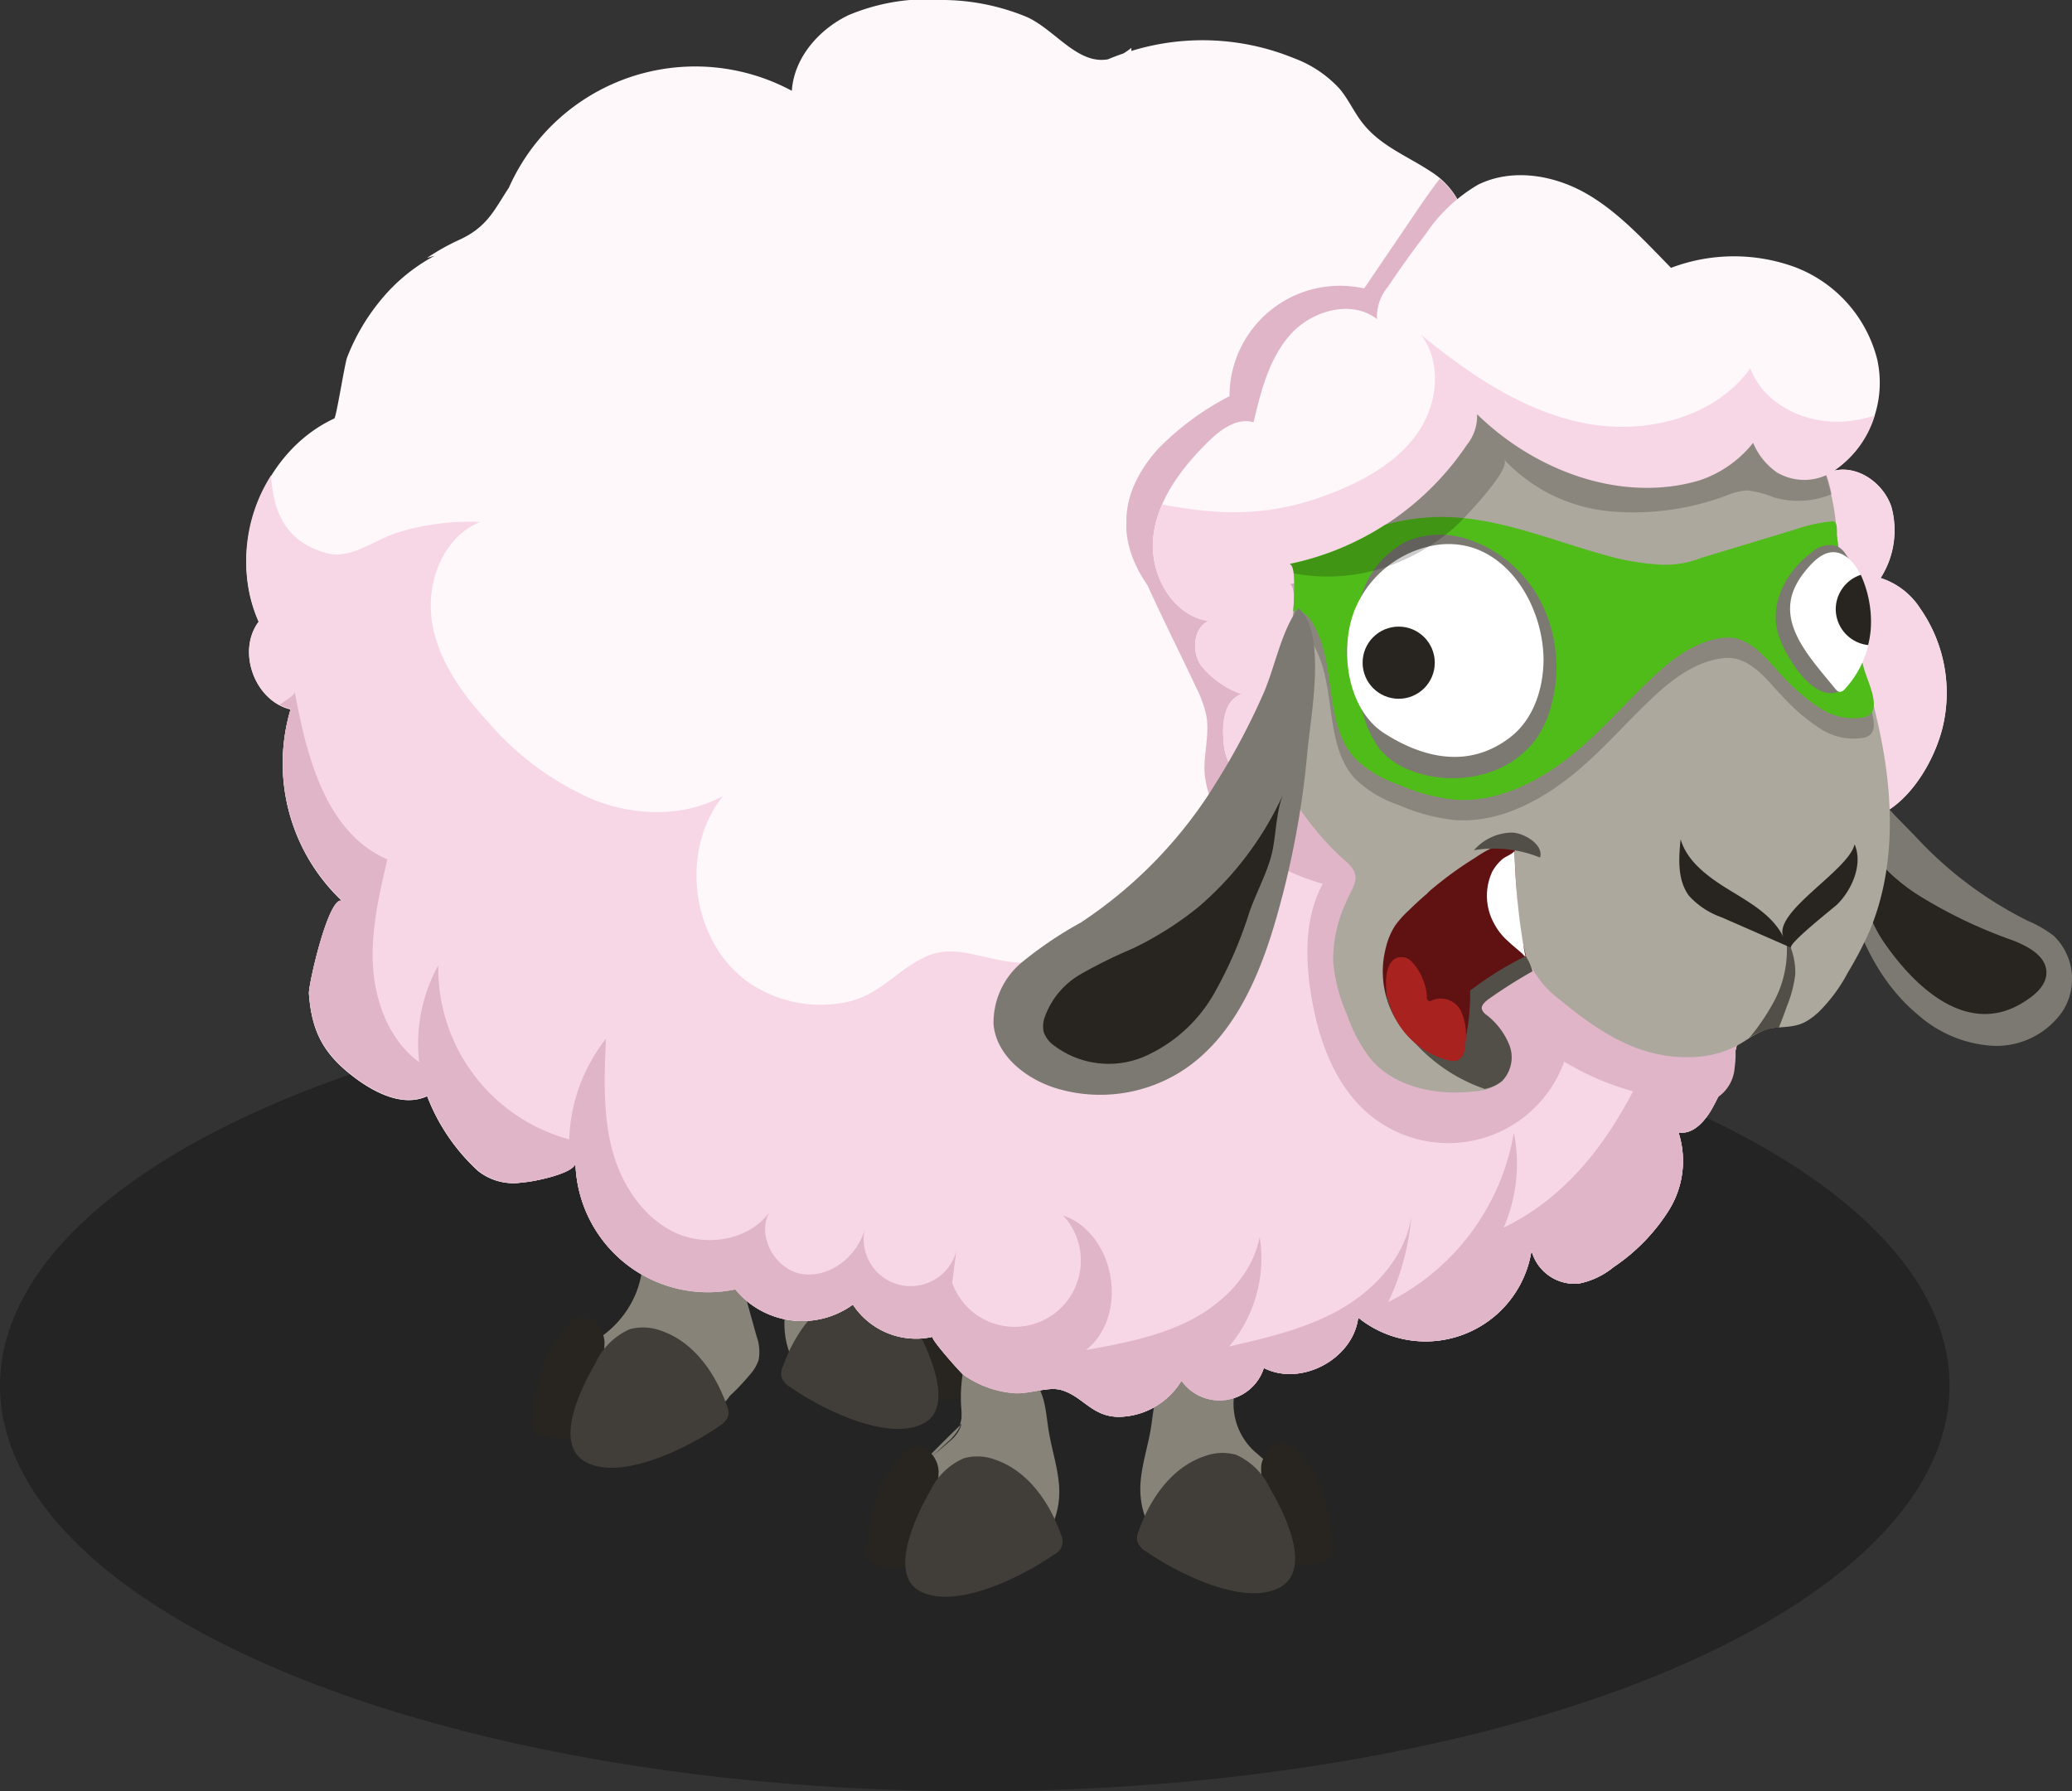 <svg xmlns="http://www.w3.org/2000/svg" viewBox="0 0 203.29 175.75"><rect x="0" y="0" width="203.29" height="175.75" fill="#333333" stroke="none"/><defs><style>.ac9c77be-7ed9-4729-8956-ee786941bd0b{isolation:isolate;}.af0f5ed3-041c-4e67-a078-f02137fb3999,.f1aa7e77-92f3-49d5-ba11-8d75631d5fda{mix-blend-mode:multiply;}.f1aa7e77-92f3-49d5-ba11-8d75631d5fda{opacity:0.3;}.bfde03e9-07fa-4aa2-a65e-e7410c59aa37{fill:#878378;}.adc11132-c929-44f0-bbf5-4f02966c5ce4{fill:#282520;}.eb27bf28-fd72-48bb-8b0a-d9a1a5dd7de6{fill:#413e39;}.f9a9cd9b-bedb-421f-ab0c-eac3118f03f7{fill:#fef8fa;}.a8c6445b-ac32-4ef1-843f-34a17fd74cad{fill:#f7d7e6;}.a1505f05-b717-4052-a11c-f8bb6b53aee3{fill:#e0b5c8;}.beabeca5-4657-47a9-bbd7-22aad6fcdb34{fill:#7c7972;}.f999e893-cf73-48dd-b9a4-2c628816fe08{fill:#aca89d;}.ac60a7ef-89d3-4130-a28c-5c662293ed6d{fill:#601212;}.adb219b8-3584-4cf2-b678-128ece1008d5,.af0f5ed3-041c-4e67-a078-f02137fb3999{opacity:0.2;}.fb35df09-0258-4b62-9e9d-0460a2d03bde{fill:#50bc19;}.f4869dce-c25a-46f5-8a79-387870104873{fill:#fff;}.a0f964db-71c1-4f69-bb63-88d67fafd7ca{fill:#524f48;}.acffb21c-3b71-48b8-94aa-6fbe9f12a159{fill:#a82220;}</style></defs><g class="ac9c77be-7ed9-4729-8956-ee786941bd0b"><g id="b85e8eb1-e8e7-421d-a119-efdadc0d4897" data-name="Calque 2"><g id="ecc163f2-18d4-4f2e-91cc-74d7f94a6584" data-name="perso"><ellipse class="f1aa7e77-92f3-49d5-ba11-8d75631d5fda" cx="95.64" cy="135.96" rx="95.64" ry="39.79"/><path class="bfde03e9-07fa-4aa2-a65e-e7410c59aa37" d="M88.23,127.56c.51.4,1,.77,1.54,1.19.13.1.26.25.21.4a.41.41,0,0,1-.1.13,27.86,27.86,0,0,1-5.56,4.66,7.83,7.83,0,0,1-3,1.27c-3.36.47-4.53-3.2-4.34-5.9.13-1.78.7-3.5,1-5.27s.32-3.89,1.65-5.18c1.62-1.57,4.4-1.45,6.36-2.41,1.58,3.07-1.09,7.88,1.55,10.49A8.29,8.29,0,0,0,88.23,127.56Z"/><path class="adc11132-c929-44f0-bbf5-4f02966c5ce4" d="M92.46,126.32a2.83,2.83,0,0,0-1-.78c-1.33-.48-2.66,1-2.65,2.43a21.73,21.73,0,0,0,1.54,7.38,3.2,3.2,0,0,0,1.27,1.73,3.51,3.51,0,0,0,1.93.23c.88-.06,1.92-.23,2.26-1a2.38,2.38,0,0,0,0-1.27C95.37,131.7,94.91,128.94,92.46,126.32Z"/><path class="eb27bf28-fd72-48bb-8b0a-d9a1a5dd7de6" d="M89.67,129.88a6.58,6.58,0,0,0-3.33-3.27,4.94,4.94,0,0,0-3.06.14c-3.2,1.07-5.35,4.15-6.47,7.34a1.85,1.85,0,0,0-.15,1,1.94,1.94,0,0,0,.86,1c2.85,2,9.3,5.32,12.91,3.66C93.89,138.21,91,132.24,89.67,129.88Z"/><path class="f9a9cd9b-bedb-421f-ab0c-eac3118f03f7" d="M170.89,93.13c-.33-2.35-1.29-4.19-2-6.37s-.31-4.44-.33-6.78a32.35,32.35,0,0,0-13.19-25.81c1.91-2.61,3.9-5.53,3.68-8.76a11.57,11.57,0,0,0-2-5.22,65.15,65.15,0,0,0-6.24-7.91l-5.47-6.23a5.3,5.3,0,0,1-1.17-1.77,9.12,9.12,0,0,1-.25-2.09,7.72,7.72,0,0,0-3.59-5.39c-2.36-1.56-5-2.52-6.77-4.89-.75-1-1.3-2.21-2.12-3.19a11.46,11.46,0,0,0-4.46-3A23.72,23.72,0,0,0,111,5l0-.3a6.71,6.71,0,0,1-.79.55c-.51.17-1,.36-1.51.57-3,.53-5.19-2.91-7.95-4.15A21.83,21.83,0,0,0,92.69,0a19.92,19.92,0,0,0-9.47,1.5c-2.91,1.41-5.32,4.19-5.53,7.41a20,20,0,0,0-27.76,9.5c-1.43,2.16-2.1,3.87-4.91,5.14a21.83,21.83,0,0,0-3.13,1.76l.76-.22a17.54,17.54,0,0,0-5.3,4.36,20.43,20.43,0,0,0-3.29,5.61c-.25.66-1.07,5.92-1.26,6C25.67,44.36,22.13,53.81,25.38,61c-2.17,2.89-.39,7.78,3.13,8.6a18.56,18.56,0,0,0,5.15,18.89c-1.29-1.17-3.41,8.13-3.35,9,.29,4,1.62,6.18,4.91,8.55,2,1.4,4.51,2.51,6.69,1.51a19.31,19.31,0,0,0,5,7.34l0,0A5.56,5.56,0,0,0,51.34,116c.73,0,5.14-.86,5.12-1.92a13,13,0,0,0,15.68,12.43A8.49,8.49,0,0,0,83.68,128a7.42,7.42,0,0,0,7.84,3.16c-.34.09,2.71,3.49,3,3.73a10,10,0,0,0,4.9,1.8c1.59.14,3.42-.71,4.77-.29,2.13.65,3,2.68,5.73,2.61a7.33,7.33,0,0,0,6-3.53,4.57,4.57,0,0,0,8.08-1.26c3.65,1.85,8.75-.87,9.26-4.94a10.52,10.52,0,0,0,17-6.57,4.38,4.38,0,0,0,4.62,3.23,7.71,7.71,0,0,0,3.43-1.62,18.67,18.67,0,0,0,5.46-5.63,9.13,9.13,0,0,0,.91-7.59c1.43.26,2.61-1.11,3.32-2.38A25.08,25.08,0,0,0,170.89,93.13ZM48.27,23.54l.14,0v0ZM105.65,7.37h0l0,0Z"/><path class="bfde03e9-07fa-4aa2-a65e-e7410c59aa37" d="M123.77,143c1.15.94,1.84,1.56.88,3.07s-4,3.13-5.42,4.06a7.76,7.76,0,0,1-3,1.27c-3.35.47-4.53-3.19-4.33-5.9.12-1.78.7-3.5,1-5.27s.32-3.89,1.64-5.18c1.62-1.57,4.41-1.45,6.37-2.41.72-.36.12,4.51.12,4.87a6.32,6.32,0,0,0,2.09,4.93Z"/><path class="adc11132-c929-44f0-bbf5-4f02966c5ce4" d="M127.37,142.48a2.83,2.83,0,0,0-1-.78c-1.32-.48-2.66,1-2.64,2.43a21.26,21.26,0,0,0,1.54,7.38,3.2,3.2,0,0,0,1.27,1.73,3.5,3.5,0,0,0,1.93.23c.87-.06,1.91-.23,2.26-1a2.48,2.48,0,0,0,.05-1.27C130.28,147.86,129.83,145.1,127.37,142.48Z"/><path class="eb27bf28-fd72-48bb-8b0a-d9a1a5dd7de6" d="M124.58,146a6.6,6.6,0,0,0-3.32-3.27,5,5,0,0,0-3.06.14c-3.21,1.07-5.36,4.15-6.48,7.34a1.85,1.85,0,0,0-.15,1,1.9,1.9,0,0,0,.86,1c2.85,2,9.3,5.32,12.91,3.66S126,148.41,124.58,146Z"/><path class="bfde03e9-07fa-4aa2-a65e-e7410c59aa37" d="M103.91,145.77c-.13-1.78-.7-3.5-1-5.26s-.31-3.59-1.36-4.88a3.67,3.67,0,0,0-2.51-2.39,10.09,10.09,0,0,0-4.24-.06,14.8,14.8,0,0,0-.46,5.3c0,.21,0,.43,0,.64a4.32,4.32,0,0,1-.17.71l.15-.14a2.82,2.82,0,0,1-.07.31,3.42,3.42,0,0,1-1,1.35c-.53.47-1.08.93-1.63,1.38l-3,2.79-.15-.07c.47-.44,1-.93,1.48-1.44-.76.58-1.55,1.15-2.35,1.68,3,1.53,5.3,2.76,8.26,4.29l.65.43a7.83,7.83,0,0,0,3,1.27C102.93,152.15,104.1,148.48,103.91,145.77Z"/><path class="bfde03e9-07fa-4aa2-a65e-e7410c59aa37" d="M92.93,141.53A5,5,0,0,0,94.17,140l.07-.19c-1.32,1.26-2.82,2.8-4.22,4.18.56-.41,1.1-.84,1.63-1.28Z"/><path class="adc11132-c929-44f0-bbf5-4f02966c5ce4" d="M88.44,142.79a2.83,2.83,0,0,1,1-.78c1.33-.48,2.66,1,2.65,2.42a21.68,21.68,0,0,1-1.54,7.38,3.17,3.17,0,0,1-1.27,1.73,3.51,3.51,0,0,1-1.93.24c-.88-.06-1.92-.23-2.26-1a2.37,2.37,0,0,1,0-1.27C85.53,148.16,86,145.41,88.44,142.79Z"/><path class="eb27bf28-fd72-48bb-8b0a-d9a1a5dd7de6" d="M91.23,146.35a6.58,6.58,0,0,1,3.33-3.27,4.94,4.94,0,0,1,3.06.13c3.2,1.08,5.35,4.16,6.47,7.34a1.45,1.45,0,0,1-.71,2c-2.85,2-9.3,5.32-12.91,3.67C87,154.68,89.86,148.71,91.23,146.35Z"/><path class="bfde03e9-07fa-4aa2-a65e-e7410c59aa37" d="M74.23,131.11q-1.11-4-2.24-8.07a2.41,2.41,0,0,0-.69-1.32,2.55,2.55,0,0,0-1.18-.4l-1.3-.18a27.67,27.67,0,0,0-4.19-1.51,2.49,2.49,0,0,0-2.28,0,9.66,9.66,0,0,1,.08,7.17A9.72,9.72,0,0,1,57.5,132c2.7,1.67,5.19,3.51,7.83,5.18A5.68,5.68,0,0,0,69,138.27l0,.18a3.21,3.21,0,0,0,2.61-1.5,20.18,20.18,0,0,0,1.9-2,4.21,4.21,0,0,0,.92-1.51A4.45,4.45,0,0,0,74.23,131.11Z"/><path class="adc11132-c929-44f0-bbf5-4f02966c5ce4" d="M55.66,130.13a2.83,2.83,0,0,1,1-.78c1.33-.48,2.66,1,2.65,2.43a21.73,21.73,0,0,1-1.54,7.38,3.25,3.25,0,0,1-1.27,1.73,3.54,3.54,0,0,1-1.94.23c-.87-.06-1.91-.23-2.25-1a2.48,2.48,0,0,1-.06-1.27C52.75,135.51,53.21,132.75,55.66,130.13Z"/><path class="eb27bf28-fd72-48bb-8b0a-d9a1a5dd7de6" d="M58.45,133.69a6.62,6.62,0,0,1,3.33-3.27,5,5,0,0,1,3.06.14c3.2,1.07,5.35,4.15,6.47,7.34a1.85,1.85,0,0,1,.15,1,1.9,1.9,0,0,1-.86,1c-2.85,2-9.3,5.32-12.91,3.66S57.08,136.06,58.45,133.69Z"/><path class="a8c6445b-ac32-4ef1-843f-34a17fd74cad" d="M161.24,62.39l1.22-1.13a24.27,24.27,0,0,1-37.28,12.91c-2.3,6.82-6.58,13.15-12.71,16.92a22.76,22.76,0,0,1-12,3.37c-3.51,0-6.56-2-9.59-.62-3.29,1.51-4.73,4.22-8.87,4.65a12.47,12.47,0,0,1-8.65-2.16c-5.55-4-6.72-12.9-2.41-18.24-3.81,2.09-8.57,2-12.63.41a28.55,28.55,0,0,1-10.42-7.65c-2.62-2.85-5-6.17-5.54-10s1.17-8.21,4.76-9.64a24.39,24.39,0,0,0-8,1c-2.31.7-4.66,2.69-7,2.08-4.16-1.1-5.32-4.17-5.52-7.65A15.46,15.46,0,0,0,25.38,61c-2.17,2.89-.39,7.78,3.13,8.6a18.56,18.56,0,0,0,5.15,18.89c-1.29-1.17-3.41,8.13-3.35,9,.29,4,1.62,6.18,4.91,8.55,2,1.4,4.51,2.51,6.69,1.51a19.31,19.31,0,0,0,5,7.34l0,0A5.56,5.56,0,0,0,51.34,116c.73,0,5.14-.86,5.12-1.92a13,13,0,0,0,15.68,12.43A8.49,8.49,0,0,0,83.68,128a7.42,7.42,0,0,0,7.84,3.16c-.34.09,2.71,3.49,3,3.73a10,10,0,0,0,4.9,1.8c1.59.14,3.42-.71,4.77-.29,2.13.65,3,2.68,5.73,2.61a7.33,7.33,0,0,0,6-3.53,4.57,4.57,0,0,0,8.08-1.26c3.65,1.85,8.75-.87,9.26-4.94a10.52,10.52,0,0,0,17-6.57,4.38,4.38,0,0,0,4.62,3.23,7.71,7.71,0,0,0,3.43-1.62,18.67,18.67,0,0,0,5.46-5.63,9.13,9.13,0,0,0,.91-7.59c1.43.26,2.61-1.11,3.32-2.38a25.08,25.08,0,0,0,2.86-15.59c-.33-2.35-1.29-4.19-2-6.37s-.31-4.44-.33-6.78a32.85,32.85,0,0,0-5.83-18.3A32.85,32.85,0,0,1,156.57,72"/><path class="a1505f05-b717-4052-a11c-f8bb6b53aee3" d="M166.45,90.37c-3.43,11.73-7.92,24.75-18.92,30.08a15.71,15.71,0,0,0,1-9.33,22.88,22.88,0,0,1-12.32,16.63,24.54,24.54,0,0,0,2.27-8.49c-.54,3.88-3.41,7.12-6.8,9.1s-7.27,2.87-11.09,3.75a13.4,13.4,0,0,0,3-10.76c-.67,3.56-3.45,6.43-6.66,8.11s-6.82,2.35-10.38,3c4.26-3.39,2.89-11.43-2.26-13.22a6.5,6.5,0,1,1-10.87,6.62c.14-1,.27-2.1.41-3.14a4.62,4.62,0,0,1-9-2.08c-.74,2.68-3.5,4.83-6.23,4.34s-4.55-4.11-2.91-6.35c-1.88,3-6.29,3.82-9.51,2.28S60.85,116,60,112.57s-.71-7.09-.55-10.65a16.8,16.8,0,0,0-3.6,9.87A17.4,17.4,0,0,1,43,94.71a15.89,15.89,0,0,0-1.87,9.51c-2.88-2.11-4.29-5.76-4.53-9.32S37.2,87.8,38,84.32c-6-2.61-7.9-10-9.08-16.45.05.25-.63.72-1.51,1.26a4.79,4.79,0,0,0,1.11.42,18.56,18.56,0,0,0,5.15,18.89c-1.29-1.17-3.41,8.13-3.35,9,.29,4,1.62,6.18,4.91,8.55,2,1.4,4.51,2.51,6.69,1.51a19.31,19.31,0,0,0,5,7.34l0,0A5.56,5.56,0,0,0,51.34,116c.73,0,5.14-.86,5.12-1.92a13,13,0,0,0,15.68,12.43A8.49,8.49,0,0,0,83.68,128a7.42,7.42,0,0,0,7.84,3.16c-.34.09,2.71,3.49,3,3.73a10,10,0,0,0,4.9,1.8c1.59.14,3.42-.71,4.77-.29,2.13.65,3,2.68,5.73,2.61a7.33,7.33,0,0,0,6-3.53,4.57,4.57,0,0,0,8.08-1.26c3.65,1.85,8.75-.87,9.26-4.94a10.52,10.52,0,0,0,17-6.57,4.38,4.38,0,0,0,4.62,3.23,7.71,7.71,0,0,0,3.43-1.62,18.67,18.67,0,0,0,5.46-5.63,9.13,9.13,0,0,0,.91-7.59c1.43.26,2.61-1.11,3.32-2.38a24.8,24.8,0,0,0,3.09-12.24C169.55,94.44,168,92.42,166.45,90.37Z"/><path class="a1505f05-b717-4052-a11c-f8bb6b53aee3" d="M110.51,51.5c0,.15,0,.3,0,.46.25,4.13,3.59,7.83,6.75,10.21,3.51,2.65,9,2.14,13.19,1.43a6.2,6.2,0,0,0,2.6-.89,7.46,7.46,0,0,0,2.1-3.17,48.37,48.37,0,0,1,20-22c-1.38-1.83-2.89-3.56-4.4-5.28l-5.47-6.23a5.3,5.3,0,0,1-1.17-1.77,9.12,9.12,0,0,1-.25-2.09,7.33,7.33,0,0,0-2.6-4.63c-.9,1.16-1.74,2.38-2.56,3.6l-4.86,7.16a10.84,10.84,0,0,0-13.21,10.57,27.4,27.4,0,0,0-7,5.16c-2.57,2.85-4,6.46-2.52,10,1.87,4.55,4.17,9,6.25,13.43a11.51,11.51,0,0,1,1,2.77c.32,1.82-.26,3.69-.18,5.54a10.13,10.13,0,0,0,4,7.2,24.09,24.09,0,0,0,7.6,3.75c-1.76,3.24-1.73,7.15-1.16,10.79.71,4.48,2.34,9.08,5.85,11.94a12.09,12.09,0,0,0,19-5.29A26.54,26.54,0,0,0,166.2,108a4.37,4.37,0,0,0,2.4-.39,3.81,3.81,0,0,0,1.59-2.86c.43-3-.67-5.9-1.46-8.79-3.56-13-1-27-4.67-40-1.92-6.86-5.51-13.12-9.06-19.3l.4,1.71"/><path class="f9a9cd9b-bedb-421f-ab0c-eac3118f03f7" d="M124.63,76.4a3.25,3.25,0,0,1-3.87-1.19,5.74,5.74,0,0,1-.72-2.68c-.15-1.72.15-3.9,1.79-4.43a9,9,0,0,1-4-2.82c-.92-1.39-.76-3.62.73-4.36-3.6-.55-5.81-4.66-5.4-8.28s2.76-6.71,5.35-9.27c1.22-1.21,2.84-2.42,4.48-1.94.73-3.07,1.53-6.28,3.64-8.63s6-3.43,8.47-1.49a4.61,4.61,0,0,1,1.08-3.18q1.77-2.65,3.71-5.18A15.79,15.79,0,0,1,145,18.13c3.28-1.63,7.31-1,10.51.79s5.82,4.69,8.44,7.36a17.43,17.43,0,0,1,12.22-.05,13.13,13.13,0,0,1,8,9,10.54,10.54,0,0,1-4.22,10.95c2.36-.55,4.84,1.23,5.62,3.53a8.7,8.7,0,0,1-1.05,7,7.25,7.25,0,0,1,3.89,3,14.47,14.47,0,0,1,2.2,11.6c-.72,3-2.72,6.52-5.36,8.19-5.21,3.28-11.85,2.81-18,2.23l-34.38-3.28c-3.09-.3-6.29-.63-9-2.23l1,.73"/><path class="a8c6445b-ac32-4ef1-843f-34a17fd74cad" d="M188.39,59.71a7.25,7.25,0,0,0-3.89-3,8.7,8.7,0,0,0,1.05-7c-.78-2.3-3.26-4.08-5.62-3.53a9.82,9.82,0,0,0,4-5.41,13.18,13.18,0,0,1-2.86.57c-3.82.33-8-1.6-9.34-5.2-3.56,4.93-10.46,6.57-16.42,5.35s-11.17-4.79-15.89-8.65c2,2.63,1.67,6.52-.11,9.3s-4.74,4.6-7.78,5.89c-6.42,2.72-11.42,2.6-17.51,1.47a10.75,10.75,0,0,0-.87,3.16c-.41,3.62,1.8,7.73,5.4,8.28-1.49.74-1.65,3-.73,4.36a9,9,0,0,0,4,2.82c-1.64.53-1.94,2.71-1.79,4.43a5.74,5.74,0,0,0,.72,2.68,3.26,3.26,0,0,0,3.55,1.3l-.39-.29.46.26.25-.08.15.28a23.5,23.5,0,0,0,8.09,1.77l34.38,3.28c6.13.58,12.77,1,18-2.23,2.64-1.67,4.64-5.22,5.36-8.19A14.47,14.47,0,0,0,188.39,59.71Z"/><path class="a8c6445b-ac32-4ef1-843f-34a17fd74cad" d="M124.31,76.51l.61.44-.14-.27-.4-.2Z"/><path class="beabeca5-4657-47a9-bbd7-22aad6fcdb34" d="M198.92,90.33a11.69,11.69,0,0,1,2.57,1.48,5.88,5.88,0,0,1,.93,7.33,7.88,7.88,0,0,1-6.87,3.47,12.12,12.12,0,0,1-7.32-3c-3.77-3.1-6-7.74-7.09-12.51a58,58,0,0,1-.81-14.6c-.05,1.19,3.51,5.09,4.31,6.06,1,1.24,2.22,2.39,3.34,3.56A38,38,0,0,0,198.92,90.33Z"/><path class="adc11132-c929-44f0-bbf5-4f02966c5ce4" d="M198.39,98.42c1.14-.69,2.39-1.65,2.39-3,0-1.62-1.8-2.57-3.31-3.16a47.14,47.14,0,0,1-9.33-4.48,18.28,18.28,0,0,1-6.67-7.57c.46,4,1,8.71,3.3,12.14C187.78,96.77,192.93,101.71,198.39,98.42Z"/><path class="f999e893-cf73-48dd-b9a4-2c628816fe08" d="M180.22,52.47c.25,2.11.52,4.22.95,6.29.91,4.42,2.35,8.71,3.27,13.12,1.38,6.56,1.55,13.62-1.14,19.76a36.82,36.82,0,0,1-2,3.78,15.77,15.77,0,0,1-2.9,3.91c-1.49,1.34-2.26,1.37-4.19,1.5-1.45.09-2.63,1.15-3.91,1.83a10,10,0,0,1-4.49,1.06c-5.36.13-9.39-2.83-13.31-6.07s-4.66-10-4.2-14.77l.13.32c-4.76,1.15-9.32,4.24-11.5,8.63a8.69,8.69,0,0,0-1,3.09c-.21,2.53,1.25,4.94,3.1,6.68a7,7,0,0,0,4.26,2.14,20.92,20.92,0,0,0,.92-6.53,34,34,0,0,1,5.55-3.44l.57,1.53A46.92,46.92,0,0,0,146,98.06c-.36.25-.76.63-.64,1.06a1.16,1.16,0,0,0,.43.53,7,7,0,0,1,2.27,3,3.32,3.32,0,0,1-.73,3.49,4.67,4.67,0,0,1-2.58.93c-3.67.44-7.77-.3-10.2-3.09a14.81,14.81,0,0,1-2.37-4.37,16.63,16.63,0,0,1-1.38-5.28,13.49,13.49,0,0,1,1.23-5.73c.76-1.82,1.73-2.58,0-4.11-3.83-3.31-7.77-9.25-8.27-14.44-.23-2.4,2-4.36,2.69-6.6.21-.64,1.1-8.3,0-8.08a27.81,27.81,0,0,0,17.46-11.72,4.49,4.49,0,0,0,1-3c5.68,5.56,14.16,8.74,21.78,6.5a11.24,11.24,0,0,0,5.3-3.69,6.65,6.65,0,0,0,2.34,2.9,5.26,5.26,0,0,0,4.83.27A24.58,24.58,0,0,1,180.22,52.47Z"/><path class="ac60a7ef-89d3-4130-a28c-5c662293ed6d" d="M149.71,93.81a2.21,2.21,0,0,0-.05-.25c-.21-.88-.42-1.75-.62-2.64a15.41,15.41,0,0,1-.18-2.46c-.12-1.79-.25-3.61-.25-5.41a.42.42,0,0,0-.6-.47,10.84,10.84,0,0,0-3.2,1.53,36.79,36.79,0,0,0-4.49,3.26l0,0,0,0c-.11.1-.21.2-.31.31-.61.52-1.21,1.07-1.79,1.64a9.5,9.5,0,0,0-1.37,1.54,6.86,6.86,0,0,0-.87,2.09,9.23,9.23,0,0,0,2.19,8.69,3.1,3.1,0,0,0,1.78,1.07,4.94,4.94,0,0,0,1.57-.19,6.86,6.86,0,0,1,2.26,0c.47-1.75.37-3.7,1.37-5.21a6,6,0,0,1,3.54-2.3c.44-.13.95-.33,1.06-.78A.92.92,0,0,0,149.71,93.81Z"/><g class="af0f5ed3-041c-4e67-a078-f02137fb3999"><path d="M170.84,64.8c1.79.69,3.11,2.64,4.5,4a17.57,17.57,0,0,0,3.38,2.77,5.9,5.9,0,0,0,4.2.8c1.94-.46.3-3.49-.07-4.86-.6-2.23-1.21-4.47-1.68-6.74-.43-2.07-.7-4.18-.95-6.29,0-.36.1-1.37-.45-1.33a15.64,15.64,0,0,0-3.68.81l-9.18,2.78a9.66,9.66,0,0,1-3.77.67,25.54,25.54,0,0,1-4.43-.62c-6.05-1.52-11.94-4.33-18.18-4.05a22,22,0,0,0-4.63.74,27.41,27.41,0,0,1-9.36,3.84v0c.55.1.51,2.49.34,4.65.59-.24,1.41.33,1.8,1,2.58,4,1.07,9.88,4.24,13.41A11.34,11.34,0,0,0,137.27,79a18.4,18.4,0,0,0,5.47,1.46c4,.29,7.83-1.57,11-4s5.72-5.53,8.65-8.23c1.88-1.74,4.15-3.41,6.78-3.66A3.59,3.59,0,0,1,170.84,64.8Z"/></g><path class="fb35df09-0258-4b62-9e9d-0460a2d03bde" d="M170.84,62.8c1.79.69,3.11,2.64,4.5,4a17.57,17.57,0,0,0,3.38,2.77,5.9,5.9,0,0,0,4.2.8c1.94-.46.3-3.49-.07-4.86-.6-2.23-1.21-4.47-1.68-6.74-.43-2.07-.7-4.18-.95-6.29,0-.36.1-1.37-.45-1.33a15.64,15.64,0,0,0-3.68.81l-9.18,2.78a9.66,9.66,0,0,1-3.77.67,25.54,25.54,0,0,1-4.43-.62c-6.05-1.52-11.94-4.33-18.18-4.05a22,22,0,0,0-4.63.74,27.41,27.41,0,0,1-9.36,3.84v0c.55.1.51,2.49.34,4.65.59-.24,1.41.33,1.8,1,2.58,4,1.07,9.88,4.24,13.41A11.34,11.34,0,0,0,137.27,77a18.4,18.4,0,0,0,5.47,1.46c4,.29,7.83-1.57,11-4s5.72-5.53,8.65-8.23c1.88-1.74,4.15-3.41,6.78-3.66A3.59,3.59,0,0,1,170.84,62.8Z"/><path class="beabeca5-4657-47a9-bbd7-22aad6fcdb34" d="M132.5,62.24c-.7,1.16-.37,2.63,0,3.93s.87,2.84,1.35,4.25a9.84,9.84,0,0,0,1.54,3.11,7.08,7.08,0,0,0,2.85,2,11.46,11.46,0,0,0,7.2.45,9.36,9.36,0,0,0,5.31-3.53,10.44,10.44,0,0,0,1.48-3.34,14.21,14.21,0,0,0-.83-9.61A12.46,12.46,0,0,0,144.29,53a8.57,8.57,0,0,0-6.34.14A8.83,8.83,0,0,0,133.72,58a22.71,22.71,0,0,0-1.26,6.44,5.43,5.43,0,0,0,.08,2.09,2,2,0,0,0,1.4,1.43"/><path class="beabeca5-4657-47a9-bbd7-22aad6fcdb34" d="M174.31,61.56c-.5-2.81,1.14-5.68,3.45-7.37a2.55,2.55,0,0,1,2.54-.58,2.45,2.45,0,0,1,.81.79c1.46,2.16,1.46,5,1.39,7.56-.05,1.77-.47,6.57-3.31,6C177,67.55,174.66,63.55,174.31,61.56Z"/><path class="f4869dce-c25a-46f5-8a79-387870104873" d="M140.74,53.5a10.45,10.45,0,0,0-7.86,6.43c-1.48,3.81-.72,9.65,2.91,12,3.94,2.53,8.44,3.49,12.43.37,2.23-1.74,3.2-4.71,3.22-7.53,0-4.38-2.47-9.49-6.85-11A8,8,0,0,0,140.74,53.5Z"/><path class="f4869dce-c25a-46f5-8a79-387870104873" d="M176.36,57.13a5.77,5.77,0,0,1,.51-.78c1.28-1.68,2.67-2.87,4.3-1.71s2.35,4.24,2.4,6.09A9.69,9.69,0,0,1,181,67.61a.69.69,0,0,1-.46.27c-.22,0-.38-.18-.52-.35C177.53,64.45,174.12,61,176.36,57.13Z"/><path class="beabeca5-4657-47a9-bbd7-22aad6fcdb34" d="M125.27,89.91c-1.67,5.89-4.27,12-9.44,15.25a14.9,14.9,0,0,1-12.29,1.59c-2.92-.93-5.77-3.17-6.06-6.23a7.69,7.69,0,0,1,2.8-6.12,38.36,38.36,0,0,1,5.77-3.89,44,44,0,0,0,13.33-13.82,67.66,67.66,0,0,0,4.55-8.58c1.13-2.53,1.81-6.33,3.46-8.43,2.84,2.35,1.18,10.72.89,14A87.33,87.33,0,0,1,125.27,89.91Z"/><path class="adc11132-c929-44f0-bbf5-4f02966c5ce4" d="M111.1,93.08a48.67,48.67,0,0,0-5.07,2.5,7.94,7.94,0,0,0-3.54,4.25,2.57,2.57,0,0,0-.08,1.45,2.74,2.74,0,0,0,.92,1.24,8.92,8.92,0,0,0,8.93,1.15,14.68,14.68,0,0,0,6.88-6.23,41.08,41.08,0,0,0,3.44-7.94c.63-1.79,1.52-3.43,2.07-5.24.6-2,.46-4.65,1.33-6.51A32,32,0,0,1,117.57,89,32.67,32.67,0,0,1,111.1,93.08Z"/><circle class="adc11132-c929-44f0-bbf5-4f02966c5ce4" cx="137.23" cy="65.02" r="3.54"/><path class="adc11132-c929-44f0-bbf5-4f02966c5ce4" d="M180.11,59.76a3.56,3.56,0,0,0,3.18,3.53,9.23,9.23,0,0,0,.28-2.56,11.24,11.24,0,0,0-1-4.33A3.56,3.56,0,0,0,180.11,59.76Z"/><path class="a0f964db-71c1-4f69-bb63-88d67fafd7ca" d="M144.61,83.42a5.05,5.05,0,0,1,3.72-1.73c1.1,0,3.16,1.14,2.77,2.45A12,12,0,0,0,144.61,83.42Z"/><path class="f4869dce-c25a-46f5-8a79-387870104873" d="M149.45,92.61v0c-.08-.43-.15-.87-.21-1.3-.13-.87-.23-1.73-.32-2.6-.18-1.73-.28-3.47-.33-5.22-.19.31-.87.54-1.18.8a4.51,4.51,0,0,0-1,1.23,5.61,5.61,0,0,0,.18,5.09A6,6,0,0,0,148,92.38c.28.27.58.52.88.77l.44.38c.08.07.25.32.36.32A10.58,10.58,0,0,1,149.45,92.61Z"/><path class="a0f964db-71c1-4f69-bb63-88d67fafd7ca" d="M176.14,95.6a6.93,6.93,0,0,0-.89-3.58,10.66,10.66,0,0,1-1.36,6.53,21,21,0,0,1-2.33,3.36,5.87,5.87,0,0,1,2.66-1.08l.3,0c.31-.74.58-1.49.85-2.24A11.81,11.81,0,0,0,176.14,95.6Z"/><path class="adc11132-c929-44f0-bbf5-4f02966c5ce4" d="M175,92c-1-2.14-3.26-3.41-5.3-4.66s-4.16-2.76-4.81-5c-.19,1.91-.33,4,.83,5.56a7.78,7.78,0,0,0,3.19,2.1l6.85,3c-.56-.24,4.23-4,4.49-4.26,1.4-1.38,2.57-3.89,1.71-5.9C181.37,85.43,173.8,89.54,175,92Z"/><path class="a0f964db-71c1-4f69-bb63-88d67fafd7ca" d="M146,98.06a49.12,49.12,0,0,1,4.35-2.76,4.34,4.34,0,0,0-.67-1.49c.06.15-.08-.13,0,0a33.15,33.15,0,0,0-5.44,3.38,20.92,20.92,0,0,1-.92,6.53,7,7,0,0,1-4.26-2.14,9.62,9.62,0,0,1-3-5.16,4.76,4.76,0,0,0,.15,2,9.44,9.44,0,0,0,2.19,3.42,16.48,16.48,0,0,0,7.27,5,3.69,3.69,0,0,0,1.7-.78,3.32,3.32,0,0,0,.73-3.49,7,7,0,0,0-2.27-3,1.16,1.16,0,0,1-.43-.53C145.27,98.69,145.67,98.31,146,98.06Z"/><path class="acffb21c-3b71-48b8-94aa-6fbe9f12a159" d="M140,97.8a.43.43,0,0,0,.13.38c.14.1.33,0,.49-.08a2.22,2.22,0,0,1,2.73,1.12,5.75,5.75,0,0,1,.42,3.19c0,.65-.2,1.42-.82,1.64a1.55,1.55,0,0,1-.8,0,8.15,8.15,0,0,1-6.17-7.5c0-.85.14-2.16,1-2.54a1.36,1.36,0,0,1,1.57.39A5.59,5.59,0,0,1,140,97.8Z"/><path class="adb219b8-3584-4cf2-b678-128ece1008d5" d="M179.7,48.49a10.29,10.29,0,0,0-.51-1.87,5.26,5.26,0,0,1-4.83-.27,6.65,6.65,0,0,1-2.34-2.9,11.24,11.24,0,0,1-5.3,3.69c-7.62,2.24-16.1-.94-21.78-6.5a4.49,4.49,0,0,1-1,3,27.81,27.81,0,0,1-17.46,11.72c.25,0,.39.31.47.9a18,18,0,0,0,8.2-.37,20.06,20.06,0,0,0,7.51-4.1c.7-.62,5.72-5.79,4.9-6.72a16.24,16.24,0,0,0,10.32,5.09,26,26,0,0,0,11.56-1.56,6.45,6.45,0,0,1,1.92-.48,9.05,9.05,0,0,1,2.67.68A8.55,8.55,0,0,0,179.7,48.49Z"/></g></g></g></svg>